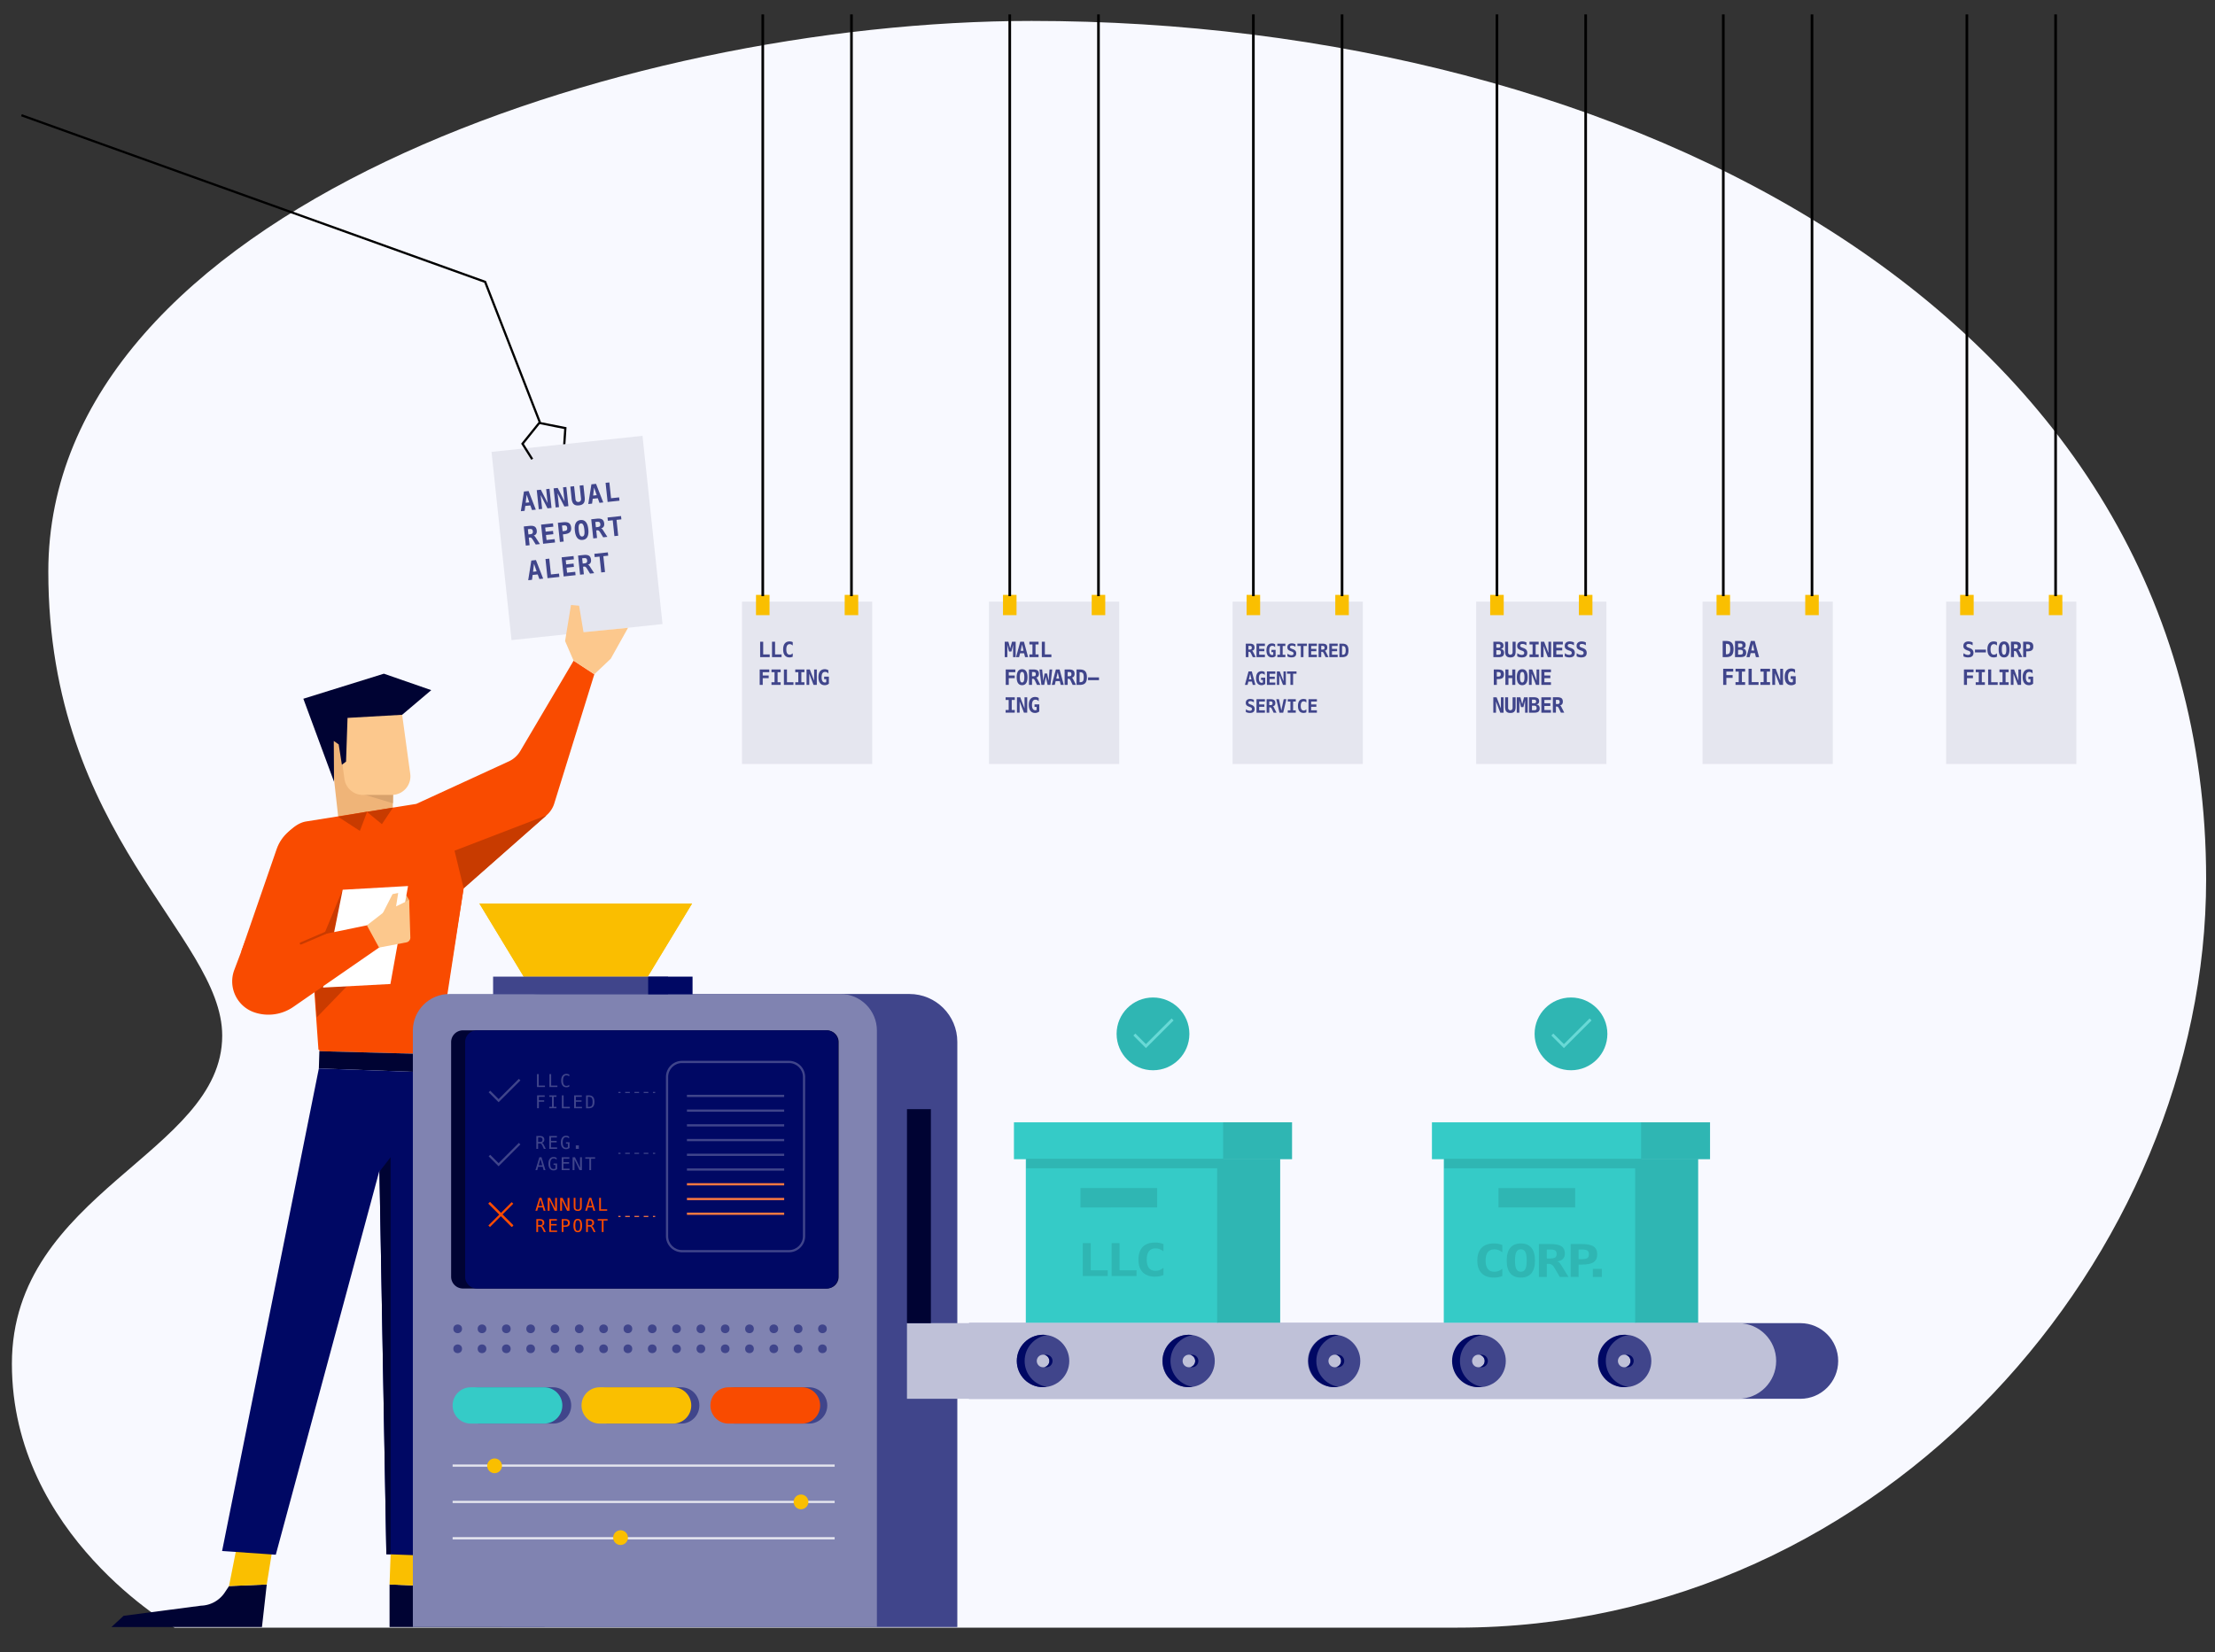 <svg version="1.1" id="Layer_1" xmlns="http://www.w3.org/2000/svg" xmlns:xlink="http://www.w3.org/1999/xlink" x="0" y="0" viewBox="0 0 1000 746" xml:space="preserve"><rect x="0" y="0" width="1000" height="746" fill="#333333" stroke="none"/><style>.st1{fill:#efb478}.st2{fill:#f94b00}.st3{fill:#c83b00}.st4{fill:#000333}.st5{fill:#fabf00}.st6{fill:#000864}.st7{fill:#ca3b00}.st9{fill:#fcc88d}.st10{fill:#40458b}.st11{fill:#e5e6ef}.st12{fill:#bfc1d8}.st15{fill:#fabe00}.st17{fill:#35cbc7}.st18{fill:#2fb6b3}.st19{fill:#fa7840}.st20{fill:#68d9d6}</style><path d="M658.03 735H78.78S5.37 693.45 5.37 615.88s94.95-94.92 94.95-148.21c0-45.11-78.51-90.32-78.51-209.53C21.81 95.81 280.14 9.45 465.75 9.45 732.94 9.45 996 140.99 996 397.03 996 566.04 851.95 735 658.03 735z" fill="#f8f9ff"/><path class="st1" d="M177.49 356.62l-.2 10.44-24.38 3.78-5.48-49.14 4.64 1.08z"/><path class="st2" d="M268.32 304.48l-18.09 58.36a11.47 11.47 0 01-3.54 5.35l-37.36 32.82-11.92 74.45-53.64-1.44-2.88-40.68-16.36-47.99c2.11-6.04 7.4-13.39 13.72-14.41l49.68-7.92 41.82-19.22c2.15-1 3.94-2.64 5.15-4.68l24.07-40.78 9.35 6.14z"/><path class="st3" d="M209.33 401.19l-4.12-17.04 41.48-15.95z"/><path class="st2" d="M209.35 400.9l-11.52 75.23-53.64-1.44-2.88-40.68-32.41-4.31 16.03-46.36c2.11-6.04 7.43-10.71 13.74-11.72l49.68-7.92 21 37.2z"/><path class="st1" d="M183.39 404.21l1.33 2.21-.55 7.98-8.2 5.88z"/><path class="st4" d="M175.87 715.51v19.2h70.12l-4.4-4.61-36.48-5.03a12.46 12.46 0 01-10.01-5.56l-2.19-3.28-17.04-.72zm-55.44 0l-2.16 19.2H50.32l5.49-5.06 34.95-4.57c4.32-.13 8.3-2.34 10.7-5.94l1.94-2.91 17.03-.72z"/><path class="st5" d="M176.35 701.83l-.48 13.68 17.04.72-1.74-18.18zm-53.52-1.2l-2.4 14.88-17.04.72 3.6-18.24z"/><path class="st4" d="M197.71 484.41l.12-8.28-53.64-1.44-.24 7.8z"/><path class="st6" d="M143.95 482.49l-43.68 217.9 24.24 1.68 46.8-173.5 3.12 173.26 19.68.72 3.6-218.14z"/><path class="st4" d="M176.35 522.57v179.26h-1.92l-3.12-172.76z"/><path class="st7" d="M141.31 434.01l13.37-32.24-1.55 24.27 17.96 4.33-28.1 29.08z"/><path class="st3" d="M165.66 366.63l6.76 5.54 4.99-7.46z"/><path class="st3" d="M165.77 366.52l-3.3 8.69-9.89-6.42z"/><path fill="#fff" d="M154.71 401.78l29.51-1.67-7.96 44.24-30.44 1.61z"/><path class="st2" d="M145.73 421.96l2.27-.47 17.65-3.63a4.68 4.68 0 013.97 1.01l1.85 1.56c2.38 2 2.2 5.7-.35 7.47l-38.7 26.79a19.747 19.747 0 01-17.48 2.5c-7.96-2.65-12.12-11.39-9.15-19.24l4.83-12.79a4.694 4.694 0 014.39-3.04l29.77-.05c.32-.02.64-.05.95-.11z"/><path class="st7" d="M135.84 426.54a.5.5 0 01-.2-.96l13.14-5.65c.25-.11.55.01.66.26.11.25-.01.55-.26.66l-13.14 5.65c-.07.03-.13.04-.2.04z"/><path class="st9" d="M165.64 417.86l7.44-5.78 11.64-5.65.54 17.15c-.07.89-.67 1.65-1.53 1.92l-12.61 2.4-5.48-10.04z"/><path d="M255.01 204.33l-1-.06.7-10.54-11.21-2.23-24.86-63.82L9.51 52.51l.34-.94 209.56 75.32 24.82 63.74 11.54 2.29z"/><path class="st10" d="M812.81 597.5H437.47v34.16H812.8c9.43 0 17.08-7.65 17.08-17.08.01-9.43-7.64-17.08-17.07-17.08zm-585 137.21H432.2V470.48c0-11.94-9.68-21.62-21.62-21.62H244.32c-11.94 0-21.62 9.68-21.62 21.62V729.6c.01 2.82 2.29 5.11 5.11 5.11z"/><path class="st11" d="M666.45 271.68h58.8V345h-58.8z"/><path transform="rotate(-6.066 260.4 242.939)" class="st11" d="M226.23 200.21h68.55v85.47h-68.55z"/><path class="st5" d="M712.82 268.63h6.11v9.16h-6.11zm3.05.58V6.51"/><path d="M715.28 6.51h1.19v262.7h-1.19z"/><path class="st5" d="M672.77 268.63h6.11v9.16h-6.11zm3.05.58V6.51"/><path d="M675.23 6.51h1.19v262.7h-1.19z"/><path class="st11" d="M556.47 271.68h58.8V345h-58.8z"/><path class="st5" d="M602.84 268.63h6.11v9.16h-6.11zm3.06.58V6.51"/><path d="M605.3 6.51h1.19v262.7h-1.19z"/><path class="st5" d="M562.8 268.63h6.11v9.16h-6.11zm3.05.58V6.51"/><path d="M565.26 6.51h1.19v262.7h-1.19z"/><path class="st11" d="M446.5 271.68h58.8V345h-58.8z"/><path class="st5" d="M492.87 268.63h6.11v9.16h-6.11zm3.06.58V6.51"/><path d="M495.33 6.51h1.19v262.7h-1.19z"/><path class="st5" d="M452.82 268.63h6.11v9.16h-6.11zm3.06.58V6.51"/><path d="M455.28 6.51h1.19v262.7h-1.19z"/><path class="st11" d="M334.98 271.68h58.8V345h-58.8z"/><path class="st5" d="M381.35 268.63h6.11v9.16h-6.11zm3.06.58V6.51"/><path d="M383.81 6.51H385v262.7h-1.19z"/><path class="st5" d="M341.31 268.63h6.11v9.16h-6.11zm3.05.58V6.51"/><path d="M343.77 6.51h1.19v262.7h-1.19z"/><path class="st12" d="M784.81 597.5H409.47v34.16H784.8c9.43 0 17.08-7.65 17.08-17.08.01-9.43-7.64-17.08-17.07-17.08z"/><circle class="st10" cx="733.69" cy="614.58" r="11.83"/><circle class="st10" cx="667.99" cy="614.58" r="11.83"/><circle class="st10" cx="602.3" cy="614.58" r="11.83"/><circle class="st10" cx="536.6" cy="614.58" r="11.83"/><circle class="st10" cx="470.91" cy="614.58" r="11.83"/><path class="st6" d="M470.87 626.41c.6 0 1.19-.06 1.77-.15-5.69-.86-10.05-5.75-10.05-11.68s4.36-10.82 10.05-11.68c-.58-.09-1.17-.15-1.77-.15-6.53 0-11.83 5.29-11.83 11.83.01 6.54 5.3 11.83 11.83 11.83z"/><path d="M186.39 734.71h209.5V465.37c0-9.12-7.39-16.51-16.51-16.51H202.9c-9.12 0-16.51 7.39-16.51 16.51v269.34z" fill="#8083b1"/><path class="st4" d="M209 581.86h164.29c2.95 0 5.33-2.39 5.33-5.33V470.61c0-2.95-2.39-5.33-5.33-5.33H209c-2.95 0-5.33 2.39-5.33 5.33v105.91a5.33 5.33 0 005.33 5.34z"/><path class="st6" d="M215.32 581.86h157.71c2.95 0 5.33-2.39 5.33-5.33V470.61c0-2.95-2.39-5.33-5.33-5.33H215.32c-2.95 0-5.33 2.39-5.33 5.33v105.91a5.324 5.324 0 005.33 5.34z"/><defs><path id="SVGID_1_" d="M236.44 441.01h56l20-33h-96z"/></defs><clipPath id="SVGID_2_"><use xlink:href="#SVGID_1_" overflow="visible"/></clipPath><g clip-path="url(#SVGID_2_)"><path class="st15" d="M216.44 408.01h96v33h-96z"/></g><defs><path id="SVGID_3_" d="M236.44 441.01h56l20-33h-96z"/></defs><clipPath id="SVGID_4_"><use xlink:href="#SVGID_3_" overflow="visible"/></clipPath><g clip-path="url(#SVGID_4_)"><path class="st15" d="M216.44 408.01h96v33h-96z"/></g><path class="st17" d="M463.12 523.26h86.69v74.05h-86.69z"/><path class="st18" d="M549.5 523.26h28.46v74.05H549.5z"/><path class="st17" d="M457.76 506.81h94.77v16.66h-94.77z"/><path class="st18" d="M552.2 506.81h31.12v16.66H552.2z"/><path class="st18" d="M463.32 523.26h89.1v4.31h-89.1zm24.48 13.25h34.62v8.73H487.8z"/><path class="st17" d="M651.82 523.26h86.69v74.05h-86.69z"/><path class="st18" d="M738.21 523.26h28.46v74.05h-28.46z"/><path class="st17" d="M646.47 506.81h94.77v16.66h-94.77z"/><path class="st18" d="M740.91 506.81h31.12v16.66h-31.12z"/><path class="st18" d="M652.02 523.26h89.1v4.31h-89.1zm24.49 13.25h34.62v8.73h-34.62z"/><path d="M239.86 207.63l-4.58-7.27 7.87-9.79.78.62-7.42 9.24 4.19 6.67z"/><path class="st4" d="M409.47 500.86h10.79v96.65h-10.79z"/><path class="st10" d="M222.62 441.02h79v8h-79z"/><path class="st6" d="M292.62 441.02h20.04v8h-20.04z"/><path class="st11" d="M376.82 661.83H204.34m0-.5h172.48v1H204.34zm172.48 16.9H204.34m0-.5h172.48v1H204.34zm172.48 16.91H204.34m0-.5h172.48v1H204.34z"/><circle class="st5" cx="223.29" cy="661.93" r="3.33"/><circle class="st5" cx="361.63" cy="678.22" r="3.33"/><circle class="st5" cx="280.16" cy="694.35" r="3.33"/><path class="st10" d="M216.54 642.86h33.14c4.53 0 8.2-3.67 8.2-8.2 0-4.53-3.67-8.2-8.2-8.2h-33.14c-4.53 0-8.2 3.67-8.2 8.2 0 4.53 3.67 8.2 8.2 8.2zm57.86 0h33.14c4.53 0 8.2-3.67 8.2-8.2 0-4.53-3.67-8.2-8.2-8.2H274.4c-4.53 0-8.2 3.67-8.2 8.2 0 4.53 3.67 8.2 8.2 8.2zm57.75 0h33.14c4.53 0 8.2-3.67 8.2-8.2 0-4.53-3.67-8.2-8.2-8.2h-33.14c-4.53 0-8.2 3.67-8.2 8.2 0 4.53 3.67 8.2 8.2 8.2z"/><path class="st17" d="M212.54 642.86h33.14c4.53 0 8.2-3.67 8.2-8.2 0-4.53-3.67-8.2-8.2-8.2h-33.14c-4.53 0-8.2 3.67-8.2 8.2 0 4.53 3.67 8.2 8.2 8.2z"/><path class="st5" d="M270.74 642.86h33.14c4.53 0 8.2-3.67 8.2-8.2 0-4.53-3.67-8.2-8.2-8.2h-33.14c-4.53 0-8.2 3.67-8.2 8.2 0 4.53 3.67 8.2 8.2 8.2z"/><path class="st2" d="M328.93 642.86h33.14c4.53 0 8.2-3.67 8.2-8.2 0-4.53-3.67-8.2-8.2-8.2h-33.14c-4.53 0-8.2 3.67-8.2 8.2 0 4.53 3.67 8.2 8.2 8.2z"/><circle class="st12" cx="470.91" cy="614.58" r="2.84"/><path class="st6" d="M472.35 611.74c-.25 0-.49.04-.72.1 1.22.32 2.12 1.42 2.12 2.74s-.9 2.42-2.12 2.74c.23.06.47.1.72.1 1.57 0 2.84-1.27 2.84-2.84s-1.27-2.84-2.84-2.84zm64.37 14.67c.6 0 1.19-.06 1.77-.15-5.69-.86-10.05-5.75-10.05-11.68s4.36-10.82 10.05-11.68c-.58-.09-1.17-.15-1.77-.15-6.53 0-11.83 5.29-11.83 11.83s5.3 11.83 11.83 11.83z"/><circle class="st12" cx="536.75" cy="614.58" r="2.84"/><path class="st6" d="M538.19 611.74c-.25 0-.49.04-.72.1 1.22.32 2.12 1.42 2.12 2.74s-.9 2.42-2.12 2.74c.23.06.47.1.72.1 1.57 0 2.84-1.27 2.84-2.84s-1.27-2.84-2.84-2.84zm64.37 14.67c.6 0 1.19-.06 1.77-.15-5.69-.86-10.05-5.75-10.05-11.68s4.36-10.82 10.05-11.68c-.58-.09-1.17-.15-1.77-.15-6.53 0-11.83 5.29-11.83 11.83.01 6.54 5.3 11.83 11.83 11.83z"/><circle class="st12" cx="602.6" cy="614.58" r="2.84"/><path class="st6" d="M604.04 611.74c-.25 0-.49.04-.72.1 1.22.32 2.12 1.42 2.12 2.74s-.9 2.42-2.12 2.74c.23.06.47.1.72.1 1.57 0 2.84-1.27 2.84-2.84s-1.27-2.84-2.84-2.84zm63.36 14.67c.6 0 1.19-.06 1.77-.15-5.69-.86-10.05-5.75-10.05-11.68s4.36-10.82 10.05-11.68c-.58-.09-1.17-.15-1.77-.15-6.53 0-11.83 5.29-11.83 11.83.01 6.54 5.3 11.83 11.83 11.83z"/><circle class="st12" cx="667.44" cy="614.58" r="2.84"/><path class="st6" d="M668.88 611.74c-.25 0-.49.04-.72.1 1.22.32 2.12 1.42 2.12 2.74s-.9 2.42-2.12 2.74c.23.06.47.1.72.1 1.57 0 2.84-1.27 2.84-2.84s-1.27-2.84-2.84-2.84zm64.37 14.67c.6 0 1.19-.06 1.77-.15-5.69-.86-10.05-5.75-10.05-11.68s4.36-10.82 10.05-11.68c-.58-.09-1.17-.15-1.77-.15-6.53 0-11.83 5.29-11.83 11.83s5.3 11.83 11.83 11.83z"/><circle class="st12" cx="733.28" cy="614.58" r="2.84"/><path class="st6" d="M734.72 611.74c-.25 0-.49.04-.72.1 1.22.32 2.12 1.42 2.12 2.74s-.9 2.42-2.12 2.74c.23.06.47.1.72.1 1.57 0 2.84-1.27 2.84-2.84s-1.27-2.84-2.84-2.84z"/><circle class="st10" cx="206.63" cy="600.06" r="1.96"/><circle class="st10" cx="217.61" cy="600.06" r="1.96"/><circle class="st10" cx="228.59" cy="600.06" r="1.96"/><circle class="st10" cx="239.57" cy="600.06" r="1.96"/><circle class="st10" cx="250.55" cy="600.06" r="1.96"/><circle class="st10" cx="261.52" cy="600.06" r="1.96"/><circle class="st10" cx="272.5" cy="600.06" r="1.96"/><circle class="st10" cx="283.48" cy="600.06" r="1.96"/><circle class="st10" cx="294.46" cy="600.06" r="1.96"/><circle class="st10" cx="305.44" cy="600.06" r="1.96"/><circle class="st10" cx="316.42" cy="600.06" r="1.96"/><circle class="st10" cx="327.4" cy="600.06" r="1.96"/><circle class="st10" cx="338.37" cy="600.06" r="1.96"/><circle class="st10" cx="349.35" cy="600.06" r="1.96"/><circle class="st10" cx="360.33" cy="600.06" r="1.96"/><circle class="st10" cx="371.31" cy="600.06" r="1.96"/><circle class="st10" cx="206.63" cy="609.08" r="1.96"/><circle class="st10" cx="217.61" cy="609.08" r="1.96"/><circle class="st10" cx="228.59" cy="609.08" r="1.96"/><circle class="st10" cx="239.57" cy="609.08" r="1.96"/><circle class="st10" cx="250.55" cy="609.08" r="1.96"/><circle class="st10" cx="261.52" cy="609.08" r="1.96"/><circle class="st10" cx="272.5" cy="609.08" r="1.96"/><circle class="st10" cx="283.48" cy="609.08" r="1.96"/><circle class="st10" cx="294.46" cy="609.08" r="1.96"/><circle class="st10" cx="305.44" cy="609.08" r="1.96"/><circle class="st10" cx="316.42" cy="609.08" r="1.96"/><circle class="st10" cx="327.4" cy="609.08" r="1.96"/><circle class="st10" cx="338.37" cy="609.08" r="1.96"/><circle class="st10" cx="349.35" cy="609.08" r="1.96"/><circle class="st10" cx="360.33" cy="609.08" r="1.96"/><circle class="st10" cx="371.31" cy="609.08" r="1.96"/><path class="st10" d="M356.21 565.5h-48.27c-4.02 0-7.29-3.27-7.29-7.29v-71.88c0-4.02 3.27-7.29 7.29-7.29h48.27c4.02 0 7.29 3.27 7.29 7.29v71.88c0 4.02-3.27 7.29-7.29 7.29zm-48.27-85.46c-3.47 0-6.29 2.82-6.29 6.29v71.88c0 3.47 2.82 6.29 6.29 6.29h48.27c3.47 0 6.29-2.82 6.29-6.29v-71.88c0-3.47-2.82-6.29-6.29-6.29h-48.27z"/><path class="st10" d="M310.13 494.38h43.9v1h-43.9zm0 6.65h43.9v1h-43.9zm0 6.65h43.9v1h-43.9zm0 6.65h43.9v1h-43.9zm0 6.65h43.9v1h-43.9zm0 6.65h43.9v1h-43.9z"/><path class="st19" d="M310.13 534.29h43.9v1h-43.9zm0 6.65h43.9v1h-43.9zm0 6.65h43.9v1h-43.9z"/><path class="st10" d="M242.42 485.04h.79v5.17h2.82v.66h-3.61v-5.83zm5.62 0h.79v5.17h2.82v.66h-3.61v-5.83zm8.97 5.63c-.2.11-.41.19-.62.24s-.43.08-.67.08c-.75 0-1.33-.26-1.74-.79-.41-.53-.62-1.27-.62-2.23 0-.95.21-1.7.62-2.23.42-.53.99-.8 1.74-.8.24 0 .46.03.67.08s.42.13.62.24v.81c-.19-.16-.4-.28-.62-.36-.22-.08-.44-.12-.67-.12-.51 0-.9.2-1.15.59-.25.4-.38.99-.38 1.79s.13 1.39.38 1.79c.26.4.64.59 1.15.59.23 0 .45-.04.67-.12.22-.08.43-.2.62-.36v.8zm-14.52 3.97h3.43v.66h-2.64v1.56h2.39v.66h-2.39v2.94h-.79v-5.82zm5.5 0h3.24v.66H250v4.5h1.22v.66h-3.24v-.66h1.22v-4.5h-1.22v-.66zm5.67 0h.79v5.17h2.82v.66h-3.61v-5.83zm5.54 0h3.46v.66h-2.67v1.57h2.55v.66h-2.55v2.27h2.75v.66h-3.54v-5.82zm6.57 0c.89 0 1.55.24 1.97.71s.63 1.21.63 2.21-.21 1.73-.63 2.2-1.08.71-1.97.71h-1.18v-5.83h1.18zm-.02 5.19c.66 0 1.13-.16 1.39-.49.26-.33.39-.92.39-1.77 0-.86-.13-1.46-.39-1.78s-.73-.49-1.39-.49h-.38v4.54h.38zm-21.2 16.22c.2.05.38.15.52.29.14.14.32.43.54.87l.79 1.59h-.85l-.7-1.47c-.2-.42-.38-.69-.54-.81s-.37-.18-.63-.18h-.75v2.46h-.79v-5.83h1.62c.64 0 1.13.14 1.47.43.34.29.51.71.51 1.25 0 .39-.11.7-.31.94-.2.26-.5.41-.88.46zm-1.61-2.43v2.07h.86c.38 0 .66-.08.84-.25.18-.17.28-.43.28-.78 0-.34-.1-.59-.29-.77-.2-.18-.48-.27-.86-.27h-.83zm5.03-.64h3.46v.66h-2.67v1.57h2.55v.66h-2.55v2.27h2.75v.66h-3.54v-5.82zm9.16 5.35c-.21.2-.45.34-.71.44-.26.1-.55.15-.86.15-.74 0-1.31-.26-1.73-.79-.41-.53-.62-1.27-.62-2.23 0-.95.21-1.7.62-2.23.42-.53 1-.8 1.74-.8.25 0 .48.03.7.1.22.07.44.17.65.31v.81c-.21-.2-.43-.35-.65-.44a1.86 1.86 0 00-.7-.14c-.51 0-.9.2-1.15.6-.26.4-.38.99-.38 1.79 0 .81.12 1.41.37 1.8.25.39.63.58 1.15.58.17 0 .33-.02.46-.06.13-.04.25-.1.36-.19v-1.57h-.85v-.65h1.6v2.52zm2.82-1.1h1.38v1.58h-1.38v-1.58zm-16.44 5.35h.96l1.79 5.83h-.82l-.43-1.52h-2.04l-.42 1.52h-.82l1.78-5.83zm.48.69l-.83 2.98h1.66l-.83-2.98zm7.52 4.66c-.21.2-.45.34-.71.44-.26.1-.55.15-.86.15-.74 0-1.32-.26-1.73-.79-.41-.53-.62-1.27-.62-2.23 0-.95.21-1.7.62-2.23.42-.53 1-.8 1.74-.8.24 0 .48.03.7.1.22.07.44.17.65.31v.81c-.21-.2-.43-.35-.65-.44a1.86 1.86 0 00-.7-.14c-.51 0-.9.2-1.15.6-.26.4-.38.99-.38 1.79 0 .81.12 1.41.37 1.8.25.39.63.58 1.15.58.17 0 .33-.02.46-.06.13-.04.25-.1.36-.19v-1.57h-.85v-.65h1.6v2.52zm2.08-5.35h3.46v.66h-2.67v1.57h2.55v.66h-2.55v2.27h2.75v.66h-3.54v-5.82zm4.92.01h1.08l2.28 4.79v-4.79h.84v5.81h-1.08l-2.28-4.79v4.79h-.84v-5.81zm5.72-.01h4.45v.66h-1.82v5.17h-.79v-5.17h-1.83v-.66z"/><path class="st2" d="M243.51 540.91h.96l1.79 5.83h-.82l-.43-1.52h-2.04l-.42 1.52h-.82l1.78-5.83zm.48.69l-.83 2.98h1.66l-.83-2.98zm3.28-.67h1.08l2.28 4.79v-4.79h.84v5.81h-1.08l-2.28-4.79v4.79h-.84v-5.81zm5.62 0h1.08l2.28 4.79v-4.79h.84v5.81h-1.08l-2.28-4.79v4.79h-.84v-5.81zm6.12 3.57v-3.59h.79v3.95c0 .28.01.49.02.61s.04.21.08.28c.08.15.2.27.36.35.16.08.35.12.57.12.23 0 .42-.04.57-.12s.28-.19.36-.35c.04-.07.07-.16.08-.28s.02-.32.02-.6v-3.96h.79v3.59c0 .6-.04 1.02-.11 1.27s-.2.46-.38.62c-.17.15-.37.27-.59.34-.22.08-.47.11-.75.11-.27 0-.52-.04-.74-.11-.22-.08-.42-.19-.59-.34-.18-.16-.31-.37-.38-.63-.07-.25-.1-.67-.1-1.26zm6.97-3.59h.96l1.79 5.83h-.82l-.43-1.52h-2.04l-.42 1.52h-.82l1.78-5.83zm.48.69l-.83 2.98h1.66l-.83-2.98zm4.05-.69h.79v5.17h2.82v.66h-3.61v-5.83zm-25.96 12.68c.2.05.38.15.52.29.14.14.32.43.54.87l.79 1.59h-.85l-.7-1.47c-.2-.42-.38-.69-.54-.81s-.37-.18-.63-.18h-.75v2.46h-.79v-5.83h1.62c.64 0 1.13.14 1.47.43.34.29.51.71.51 1.25 0 .39-.11.7-.31.94-.2.25-.5.4-.88.46zm-1.61-2.43v2.07h.86c.38 0 .66-.08.84-.25.18-.17.28-.43.28-.78 0-.34-.1-.59-.29-.77-.2-.18-.48-.27-.86-.27h-.83zm5.03-.65h3.46v.66h-2.67v1.57h2.55v.66h-2.55v2.27h2.75v.66h-3.54v-5.82zm5.62 0h1.7c.65 0 1.14.15 1.48.44s.5.73.5 1.3c0 .58-.17 1.01-.5 1.3-.33.29-.83.44-1.48.44h-.91v2.34h-.79v-5.82zm.78.65v2.19h.91c.37 0 .65-.1.85-.29.21-.19.31-.46.31-.81s-.1-.62-.3-.81-.49-.29-.86-.29h-.91zm8.42 2.27c0 1.02-.16 1.77-.48 2.27-.32.5-.81.75-1.47.75-.66 0-1.15-.25-1.47-.75s-.48-1.26-.48-2.28c0-1.02.16-1.78.48-2.28.32-.5.81-.75 1.47-.75.66 0 1.15.25 1.47.75.32.51.48 1.27.48 2.29zm-.82 0c0-.86-.09-1.47-.26-1.84s-.46-.55-.87-.55c-.4 0-.69.18-.86.55s-.26.98-.26 1.84c0 .85.09 1.46.26 1.83s.46.55.86.55c.4 0 .69-.18.87-.55s.26-.97.26-1.83zm5.05.16c.2.05.38.15.52.29.14.14.32.43.54.87l.79 1.59h-.85l-.7-1.47c-.2-.42-.38-.69-.54-.81s-.37-.18-.63-.18h-.75v2.46h-.79v-5.83h1.62c.64 0 1.13.14 1.47.43.34.29.51.71.51 1.25 0 .39-.11.7-.31.94-.21.25-.5.4-.88.46zm-1.62-2.43v2.07h.86c.38 0 .66-.08.84-.25.18-.17.28-.43.28-.78 0-.34-.1-.59-.29-.77-.2-.18-.48-.27-.86-.27h-.83zm4.45-.65h4.45v.66h-1.82v5.17h-.79v-5.17h-1.83v-.66z"/><path class="st10" d="M279.16 493.08h1v.5h-1zm13.54.5h-2.09v-.5h2.09v.5zm-4.18 0h-2.09v-.5h2.09v.5zm-4.18 0h-2.09v-.5h2.09v.5zm10.45-.5h1v.5h-1zm-15.63 27.49h1v.5h-1zm13.54.5h-2.09v-.5h2.09v.5zm-4.18 0h-2.09v-.5h2.09v.5zm-4.18 0h-2.09v-.5h2.09v.5zm10.45-.5h1v.5h-1z"/><path class="st19" d="M279.16 549.06h1v.5h-1zm13.54.5h-2.09v-.5h2.09v.5zm-4.18 0h-2.09v-.5h2.09v.5zm-4.18 0h-2.09v-.5h2.09v.5zm10.45-.5h1v.5h-1z"/><path class="st10" d="M225.1 497.73l-4.49-4.48.71-.71 3.78 3.78 9.15-9.15.7.71zm0 28.93l-4.49-4.48.71-.71 3.78 3.78 9.15-9.15.7.71z"/><path transform="rotate(-45.001 226.09 548.454)" class="st2" d="M225.62 541.03h1v14.89h-1z"/><path transform="rotate(-45.001 226.09 548.454)" class="st2" d="M225.62 541.03h1v14.89h-1z"/><path transform="rotate(-45.001 226.115 548.48)" class="st2" d="M218.67 547.97h14.89v1h-14.89z"/><circle class="st18" cx="520.54" cy="466.87" r="16.43"/><path class="st20" d="M517.35 473.29l-5.68-5.68.9-.89 4.78 4.78 11.59-11.59.9.9z"/><circle class="st18" cx="709.25" cy="466.87" r="16.43"/><path class="st20" d="M706.06 473.29l-5.68-5.68.89-.89 4.79 4.78 11.59-11.59.89.9z"/><path class="st9" d="M172.67 412.66l4.55-8.9 2.55-.52-.99 6.28zm86.29-114.3l-3.84-8.88 2.66-16.29 3.66.33 2 11.97 20.11-2-7.81 13.97-7.42 7.02z"/><path fill="#d8a26c" d="M154.35 345.35l23.14 11.27-.1 6.13-16.84-5.1z"/><path class="st9" d="M163.8 358.96h13.11c5.08 0 8.99-4.48 8.3-9.51l-3.65-26.67h-30.02l3.96 28.94a8.375 8.375 0 008.3 7.24z"/><path class="st4" d="M181.56 322.78l13.14-11.13-21.39-7.43-36.36 11.31L150.8 353l-.11-18.41 2.22 1.56 1.44 9.2 1.88-1.44.67-19.73z"/><path class="st10" d="M343.18 296.74v-6.96h1.38v5.75h2.94v1.21h-4.32zm5.36 0v-6.96h1.38v5.75h2.94v1.21h-4.32zm9.36-.2a3.08 3.08 0 01-1.44.33c-.94 0-1.65-.31-2.15-.93s-.74-1.51-.74-2.68c0-1.17.25-2.07.74-2.68s1.21-.93 2.15-.93c.26 0 .52.03.76.08s.47.14.68.25v1.53c-.24-.22-.47-.38-.69-.48-.22-.1-.45-.15-.69-.15-.5 0-.88.2-1.14.6-.26.4-.38.99-.38 1.78 0 .78.13 1.37.38 1.77s.64.6 1.14.6c.24 0 .47-.05.69-.15.22-.1.45-.26.69-.48v1.54zm-10.59 7h-2.96v1.5h2.69v1.21h-2.69v3.03h-1.37v-6.96h4.33v1.22zm.99 0v-1.21h4.14v1.21h-1.38v4.53h1.38v1.21h-4.14v-1.21h1.38v-4.53h-1.38zm5.61 5.75v-6.96h1.38v5.75h2.94v1.21h-4.32zm5.12-5.75v-1.21h4.14v1.21h-1.38v4.53h1.38v1.21h-4.14v-1.21h1.38v-4.53h-1.38zm5.11-1.21h1.48l1.94 5.06v-5.06h1.21v6.96h-1.47l-1.95-5.06v5.06h-1.21v-6.96zm8.88 5.7v-1.33h-.94v-1.16h2.14v3.19c-.26.23-.56.4-.87.51-.32.12-.66.17-1.02.17-.9 0-1.6-.31-2.09-.94-.49-.63-.74-1.52-.74-2.67 0-1.17.25-2.07.74-2.68s1.21-.93 2.15-.93a3.049 3.049 0 011.58.46v1.52c-.19-.25-.41-.44-.66-.56s-.52-.19-.82-.19c-.52 0-.91.2-1.17.59-.26.39-.39.99-.39 1.79 0 .77.12 1.36.37 1.77.25.4.61.61 1.09.61.14 0 .27-.01.37-.04s.19-.06.26-.11z"/><path class="st18" d="M488.84 576.21v-14.86h3.59v12.27h7.68v2.59h-11.27zm13.01 0v-14.86h3.59v12.27h7.68v2.59h-11.27zm23.42-.43c-.57.24-1.16.42-1.79.54s-1.28.18-1.97.18c-2.45 0-4.32-.66-5.61-1.98-1.29-1.32-1.93-3.23-1.93-5.72 0-2.5.65-4.41 1.93-5.73 1.29-1.32 3.16-1.98 5.61-1.98.69 0 1.35.06 1.98.18.63.12 1.22.3 1.78.54v3.26c-.62-.46-1.21-.8-1.79-1.02-.58-.21-1.18-.32-1.79-.32-1.31 0-2.31.43-2.98 1.28s-1 2.12-1 3.8c0 1.67.33 2.93 1 3.79s1.66 1.28 2.98 1.28c.62 0 1.21-.11 1.79-.32.58-.21 1.18-.56 1.79-1.02v3.24zm152.99.42c-.57.24-1.16.42-1.79.54s-1.28.18-1.97.18c-2.45 0-4.32-.66-5.61-1.98-1.29-1.32-1.93-3.23-1.93-5.72 0-2.5.65-4.41 1.93-5.73 1.29-1.32 3.16-1.98 5.61-1.98.69 0 1.35.06 1.98.18.63.12 1.22.3 1.78.54v3.26c-.62-.46-1.21-.8-1.79-1.02-.58-.21-1.18-.32-1.79-.32-1.31 0-2.31.43-2.98 1.28s-1 2.12-1 3.8c0 1.67.33 2.93 1 3.79s1.66 1.28 2.98 1.28c.62 0 1.21-.11 1.79-.32.58-.21 1.18-.56 1.79-1.02v3.24zm1.97-6.98c0-2.54.54-4.46 1.61-5.76 1.08-1.3 2.66-1.95 4.76-1.95 2.11 0 3.7.65 4.78 1.95 1.07 1.3 1.61 3.22 1.61 5.76 0 2.54-.54 4.45-1.61 5.75-1.08 1.3-2.67 1.95-4.78 1.95-2.1 0-3.69-.65-4.76-1.95-1.07-1.3-1.61-3.22-1.61-5.75zm6.38-5.08c-.92 0-1.59.4-2.01 1.2-.42.8-.63 2.09-.63 3.88 0 1.78.21 3.07.63 3.87.42.8 1.09 1.2 2.01 1.2.92 0 1.6-.4 2.02-1.2.42-.8.63-2.09.63-3.87 0-1.79-.21-3.08-.63-3.88-.42-.8-1.09-1.2-2.02-1.2zm16.33 5.48c.36.06.67.2.93.41.26.22.59.63.97 1.26l3.29 5.34h-3.94l-2.19-3.75c-.07-.11-.15-.25-.26-.44-.64-1.12-1.4-1.68-2.26-1.68h-1.14v5.87h-3.59v-14.86h5.18c2.34 0 4.01.34 5.03 1.02s1.53 1.78 1.53 3.3c0 1.02-.3 1.83-.91 2.44s-1.5.96-2.64 1.09zm-4.61-5.38v4.05h1.69c.98 0 1.69-.16 2.11-.47s.64-.83.64-1.56c0-.72-.21-1.24-.63-1.55-.42-.31-1.13-.47-2.12-.47h-1.69zm10.77-2.47h4.93c2.51 0 4.31.37 5.41 1.1 1.1.73 1.65 1.91 1.65 3.55s-.55 2.82-1.65 3.55c-1.1.73-2.9 1.09-5.41 1.09h-1.34v5.56h-3.59v-14.85zm3.59 2.47v4.36h1.47c1.18 0 2-.16 2.48-.49s.71-.89.71-1.69-.24-1.37-.71-1.69c-.47-.32-1.3-.49-2.48-.49h-1.47zm6.43 8.74h4.06v3.65h-4.06v-3.65z"/><path class="st10" d="M236.55 221.96l2.09-.22 3.26 8.4-1.71.18-.76-2.08-2.29.24-.29 2.19-1.71.18 1.41-8.89zm1.21 1.45l-.43 3.62 1.62-.17-1.19-3.45zm4.57-2.07l1.84-.2 3.08 6.02-.67-6.28 1.5-.16.92 8.64-1.82.19-3.09-6.02.67 6.28-1.51.16-.92-8.63zm7.61-.81l1.84-.2 3.08 6.02-.67-6.28 1.51-.16.92 8.64-1.82.19-3.09-6.02.67 6.28-1.51.16-.93-8.63zm8.12 4.65l-.58-5.45 1.71-.18.63 5.88c.05.43.19.76.44.98.25.22.56.31.95.27.39-.04.68-.2.88-.47.19-.27.27-.62.22-1.05l-.63-5.88 1.71-.18.58 5.45c.13 1.17-.02 2.05-.43 2.63-.41.58-1.13.93-2.17 1.04-1.03.11-1.81-.08-2.33-.56-.53-.48-.85-1.31-.98-2.48zm8.94-6.47l2.09-.22 3.26 8.4-1.71.18-.76-2.08-2.29.24-.29 2.19-1.71.18 1.41-8.89zm1.21 1.45l-.43 3.62 1.62-.17-1.19-3.45zm6.11 6.51l-.92-8.64 1.71-.18.76 7.14 3.65-.39.16 1.5-5.36.57zm-33.47 15.21c.17.02.33.08.47.19.14.11.32.34.54.68l1.9 2.94-1.88.2-1.28-2.07a6.21 6.21 0 01-.15-.24c-.37-.62-.77-.91-1.18-.86l-.54.06.37 3.42-1.71.18-.92-8.64 2.47-.26c1.11-.12 1.93-.01 2.46.33s.84.96.93 1.84c.06.59-.03 1.08-.28 1.46-.27.38-.66.64-1.2.77zm-2.53-2.9l.25 2.36.81-.09c.47-.05.79-.18.98-.38.18-.21.25-.52.21-.94-.04-.42-.18-.71-.4-.87-.22-.16-.57-.21-1.04-.17l-.81.09zm12.26 5.99l-5.38.58-.92-8.64 5.38-.58.16 1.51-3.68.39.2 1.86 3.33-.36.16 1.5-3.33.36.24 2.26 3.68-.39.16 1.51zm1.28-8.88l2.34-.25c1.19-.13 2.07-.01 2.64.36.57.37.9 1.03 1.01 1.98.1.95-.09 1.67-.56 2.15-.48.48-1.31.78-2.51.91l-.64.07.35 3.24-1.71.18-.92-8.64zm1.86 1.25l.27 2.54.7-.08c.56-.06.94-.2 1.15-.41.21-.21.28-.55.23-1.02-.05-.47-.2-.78-.44-.95-.25-.17-.65-.22-1.21-.16l-.7.08zm5.81 2.31c-.16-1.48-.02-2.62.41-3.43s1.15-1.27 2.15-1.38c1-.11 1.8.19 2.39.89.59.7.97 1.79 1.12 3.27.16 1.47.02 2.62-.41 3.43s-1.15 1.27-2.15 1.38c-1 .11-1.8-.19-2.39-.89-.59-.71-.97-1.8-1.12-3.27zm2.71-3.28c-.44.05-.73.31-.88.8-.15.49-.17 1.25-.06 2.29.11 1.03.29 1.77.54 2.22.25.44.59.64 1.03.6.44-.05.74-.31.89-.8.15-.49.17-1.25.06-2.28-.11-1.04-.29-1.78-.54-2.22-.25-.46-.6-.66-1.04-.61zm9.06 2.26c.17.02.33.08.47.19.14.11.32.34.54.68l1.9 2.94-1.88.2-1.27-2.07a6.21 6.21 0 01-.15-.24c-.37-.62-.77-.91-1.18-.86l-.54.06.36 3.42-1.71.18-.92-8.64 2.47-.26c1.11-.12 1.93-.01 2.46.33s.84.96.93 1.84c.06.59-.03 1.08-.28 1.46-.27.38-.66.64-1.2.77zm-2.52-2.9l.25 2.36.81-.09c.47-.05.79-.18.98-.38s.25-.52.21-.94c-.04-.42-.18-.71-.4-.87s-.57-.21-1.04-.16l-.81.08zm10.32 6.19l-1.71.18-.76-7.15-2.19.23-.16-1.49 6.1-.65.16 1.49-2.19.23.75 7.16zm-39.22 11.21l2.09-.22 3.26 8.39-1.71.18-.76-2.08-2.29.24-.29 2.19-1.71.18 1.41-8.88zm1.21 1.45l-.43 3.62 1.62-.17-1.19-3.45zm6.1 6.51l-.92-8.64 1.71-.18.76 7.14 3.65-.39.16 1.5-5.36.57zm12.67-1.35l-5.38.58-.92-8.64 5.38-.58.16 1.5-3.68.39.2 1.86 3.33-.36.16 1.5-3.33.36.24 2.26 3.68-.39.16 1.52zm5.49-4.72c.17.02.33.08.47.19.14.11.32.34.54.68l1.9 2.94-1.88.2-1.27-2.07a6.21 6.21 0 01-.15-.24c-.37-.62-.77-.91-1.18-.86l-.54.06.36 3.42-1.71.18-.92-8.64 2.47-.26c1.11-.12 1.93-.01 2.46.33s.84.96.93 1.84c.06.6-.03 1.08-.28 1.46-.26.39-.66.64-1.2.77zm-2.52-2.89l.25 2.36.81-.09c.47-.05.79-.18.98-.38.18-.21.25-.52.21-.94-.04-.42-.18-.71-.4-.87-.22-.16-.57-.22-1.04-.17l-.81.09zm10.32 6.19l-1.71.18-.76-7.15-2.19.23-.16-1.49 6.1-.65.16 1.49-2.19.23.75 7.16zm180.46 31.47h1.64l.83 3.05.82-3.05h1.65v6.96h-1.18v-5.57l-.74 3.04h-1.09l-.75-3.04v5.57h-1.18v-6.96zm6.99 0h1.68l1.88 6.96h-1.37l-.43-1.72h-1.84l-.42 1.72h-1.37l1.87-6.96zm.84 1.26l-.65 2.85h1.3l-.65-2.85zm3.3-.05v-1.21h4.14V291h-1.38v4.53h1.38v1.21h-4.14v-1.21h1.38V291h-1.38zm5.61 5.74v-6.96h1.38v5.75h2.94v1.21h-4.32zm-11.96 6.8h-2.96v1.5h2.69v1.21h-2.69v3.03h-1.37v-6.96h4.33v1.22zm.61 2.27c0-1.19.21-2.09.62-2.7.41-.61 1.02-.91 1.82-.91.81 0 1.42.3 1.83.91.41.61.62 1.51.62 2.7 0 1.19-.21 2.08-.62 2.69-.41.61-1.02.91-1.83.91-.8 0-1.41-.3-1.82-.91-.41-.6-.62-1.5-.62-2.69zm2.44-2.37c-.35 0-.61.19-.77.56-.16.38-.24.98-.24 1.82 0 .83.08 1.44.24 1.81s.42.56.77.56c.35 0 .61-.19.77-.56s.24-.98.24-1.81c0-.84-.08-1.44-.24-1.82-.16-.37-.41-.56-.77-.56zm6.26 2.56a.7.7 0 01.36.19c.1.1.22.3.37.59l1.26 2.5h-1.51l-.84-1.76c-.02-.05-.06-.12-.1-.21-.25-.52-.53-.79-.87-.79h-.44v2.75h-1.38v-6.96h1.99c.89 0 1.54.16 1.93.47.39.32.58.83.58 1.55 0 .48-.12.86-.35 1.14-.23.31-.56.48-1 .53zm-1.77-2.52v1.9h.65c.38 0 .65-.07.81-.22s.24-.39.24-.73-.08-.58-.24-.73c-.16-.15-.43-.22-.81-.22h-.65zm3.37-1.15h1.2l.5 5.11.6-3.3h1.14l.7 3.3.39-5.11h1.21l-.8 6.96h-1.28l-.79-3.65-.74 3.65h-1.27l-.86-6.96zm7.4 0h1.68l1.88 6.96h-1.37l-.43-1.72h-1.84l-.42 1.72h-1.37l1.87-6.96zm.83 1.26l-.65 2.85h1.3l-.65-2.85zm6.26 2.41a.7.7 0 01.36.19c.1.1.22.3.37.59l1.26 2.5h-1.51l-.84-1.76c-.02-.05-.06-.12-.1-.21-.25-.52-.53-.79-.87-.79h-.44v2.75h-1.38v-6.96h1.99c.89 0 1.54.16 1.93.47.39.32.58.83.58 1.55 0 .48-.12.86-.35 1.14-.23.31-.56.48-1 .53zm-1.77-2.52v1.9h.65c.38 0 .65-.07.81-.22s.24-.39.24-.73-.08-.58-.24-.73c-.16-.15-.43-.22-.81-.22h-.65zm4.01-1.15h1.47c1.14 0 1.96.27 2.46.81s.75 1.43.75 2.66c0 1.23-.25 2.12-.75 2.67-.5.54-1.32.82-2.46.82h-1.47v-6.96zm1.38 1.24v4.48h.37c.54 0 .93-.17 1.16-.51.23-.34.34-.92.34-1.74 0-.81-.11-1.39-.34-1.72s-.62-.51-1.16-.51h-.37zm3.82 2.34h4.94v1.25h-4.94v-1.25zm-37.22 10.17v-1.21h4.14v1.21h-1.38v4.53h1.38v1.21h-4.14v-1.21h1.38v-4.53h-1.38zm5.12-1.21h1.48l1.94 5.06v-5.06h1.21v6.96h-1.47l-1.95-5.06v5.06h-1.21v-6.96zm8.87 5.7v-1.33h-.94v-1.16h2.14v3.19c-.26.23-.56.4-.87.51-.32.12-.66.17-1.02.17-.9 0-1.6-.31-2.09-.94-.49-.63-.74-1.52-.74-2.67 0-1.17.25-2.07.74-2.68s1.21-.93 2.15-.93a3.049 3.049 0 011.58.46v1.52c-.19-.25-.41-.44-.66-.56s-.52-.19-.82-.19c-.52 0-.91.2-1.17.59-.26.39-.39.99-.39 1.79 0 .77.12 1.36.37 1.77.25.4.61.61 1.09.61.14 0 .27-.01.37-.04s.19-.06.26-.11zm97.19-26.7c.12.02.22.08.31.17.09.09.2.26.32.52l1.1 2.19h-1.32l-.73-1.54-.09-.18c-.21-.46-.47-.69-.76-.69h-.38v2.41h-1.2v-6.09h1.74c.78 0 1.34.14 1.69.42.34.28.51.73.51 1.35 0 .42-.1.75-.31 1-.2.24-.49.39-.88.44zm-1.54-2.2v1.66h.57c.33 0 .56-.06.71-.19.14-.13.21-.34.21-.64s-.07-.51-.21-.64c-.14-.13-.38-.19-.71-.19h-.57zm7.42 5.07h-3.79v-6.09h3.79v1.06h-2.59v1.31h2.34v1.06h-2.34v1.59h2.59v1.07zm3.77-1.1v-1.16h-.82v-1.01h1.88v2.79c-.23.2-.49.35-.76.45-.28.1-.58.15-.9.15-.79 0-1.4-.27-1.83-.82-.43-.55-.64-1.33-.64-2.33 0-1.02.22-1.81.65-2.35.43-.54 1.06-.81 1.88-.81.24 0 .49.03.72.1.24.07.46.17.67.3v1.33c-.17-.22-.36-.38-.58-.49a1.59 1.59 0 00-.72-.17c-.46 0-.8.17-1.02.52s-.34.87-.34 1.56c0 .68.11 1.19.33 1.55.22.35.53.53.95.53.12 0 .23-.01.33-.04.07-.02.15-.05.2-.1zm1.84-3.92v-1.06h3.62v1.06h-1.21v3.97h1.21v1.06h-3.62v-1.06h1.21v-3.97h-1.21zm6.08 2.35c-.61-.23-1.02-.47-1.23-.73s-.32-.6-.32-1.03c0-.55.18-.99.53-1.3.35-.32.84-.47 1.46-.47.28 0 .56.03.84.1.28.06.56.16.83.28v1.17c-.26-.18-.52-.32-.79-.42-.27-.09-.53-.14-.79-.14-.29 0-.51.06-.67.18-.16.12-.23.28-.23.5 0 .17.06.31.17.42.11.11.35.23.71.37l.52.2c.49.18.85.42 1.08.71.23.3.35.67.35 1.12 0 .61-.18 1.07-.54 1.38-.36.3-.91.45-1.65.45a4.038 4.038 0 01-1.79-.43v-1.24c.32.23.63.4.93.51s.6.17.89.17c.3 0 .53-.07.69-.2.16-.13.24-.32.24-.57 0-.18-.05-.34-.16-.48-.11-.14-.27-.25-.47-.32l-.6-.23zm5.72 2.67h-1.2v-5.04h-1.54v-1.05h4.29v1.05h-1.55v5.04zm6.06 0h-3.79v-6.09h3.79v1.06h-2.59v1.31h2.34v1.06h-2.34v1.59h2.59v1.07zm3.51-2.87c.12.02.22.08.31.17.09.09.2.26.32.52l1.1 2.19h-1.32l-.73-1.54-.09-.18c-.21-.46-.47-.69-.76-.69h-.38v2.41h-1.2v-6.09h1.74c.78 0 1.34.14 1.69.42.34.28.51.73.51 1.35 0 .42-.1.75-.31 1-.21.24-.5.39-.88.44zm-1.55-2.2v1.66h.57c.33 0 .56-.06.71-.19.14-.13.21-.34.21-.64s-.07-.51-.21-.64c-.14-.13-.38-.19-.71-.19h-.57zm7.43 5.07h-3.79v-6.09h3.79v1.06h-2.59v1.31h2.34v1.06h-2.34v1.59h2.59v1.07zm.77-6.08h1.29c.99 0 1.71.24 2.15.71.44.47.66 1.25.66 2.33s-.22 1.86-.66 2.33c-.44.48-1.15.72-2.15.72h-1.29v-6.09zm1.2 1.08v3.92h.33c.47 0 .81-.15 1.01-.45s.3-.8.3-1.52c0-.71-.1-1.21-.3-1.51s-.54-.44-1.01-.44h-.33zm-42.22 11.46h1.47l1.64 6.09h-1.2l-.38-1.5h-1.61l-.37 1.5h-1.2l1.65-6.09zm.73 1.1l-.57 2.49h1.14l-.57-2.49zm5.74 3.89v-1.16h-.82v-1.01h1.88v2.79c-.23.2-.49.35-.76.45-.28.1-.58.15-.9.15-.79 0-1.4-.27-1.83-.82-.43-.55-.64-1.33-.64-2.33 0-1.02.22-1.81.65-2.35.43-.54 1.06-.81 1.88-.81.24 0 .49.03.72.1.24.07.46.17.67.3v1.33c-.17-.22-.36-.38-.58-.49a1.59 1.59 0 00-.72-.17c-.46 0-.8.17-1.02.52s-.34.87-.34 1.56c0 .68.11 1.19.33 1.55.22.35.53.53.95.53.12 0 .23-.01.33-.04a.75.75 0 00.2-.1zm5.62 1.1h-3.79v-6.09h3.79v1.06h-2.59v1.31h2.34v1.06h-2.34v1.59h2.59v1.07zm.7-6.09h1.29l1.7 4.42v-4.42h1.06v6.09h-1.28l-1.7-4.42v4.42h-1.06v-6.09zm7.32 6.09h-1.2v-5.04h-1.54v-1.05h4.29v1.05h-1.55v5.04zm-19.81 9.87c-.61-.23-1.02-.47-1.23-.73s-.32-.6-.32-1.03c0-.55.18-.99.53-1.3.35-.32.84-.47 1.46-.47.28 0 .56.03.84.1.28.06.56.16.83.28v1.17c-.26-.18-.52-.32-.79-.42-.27-.09-.53-.14-.79-.14-.29 0-.51.06-.67.18-.16.12-.23.28-.23.5 0 .17.06.31.17.42.11.11.35.23.71.37l.52.2c.49.18.85.42 1.08.71.23.3.35.67.35 1.12 0 .61-.18 1.07-.54 1.38-.36.3-.91.45-1.65.45a4.038 4.038 0 01-1.79-.43v-1.24c.32.23.63.4.93.51s.6.17.89.17c.3 0 .53-.07.69-.2.16-.13.24-.32.24-.57 0-.18-.05-.34-.16-.48-.11-.14-.27-.25-.47-.32l-.6-.23zm7.09 2.67h-3.79v-6.09h3.79v1.06h-2.59v1.31h2.34v1.06h-2.34v1.59h2.59v1.07zm3.51-2.88c.12.02.22.08.31.17.09.09.2.26.32.52l1.1 2.19H575l-.73-1.54-.09-.18c-.21-.46-.47-.69-.76-.69h-.38v2.41h-1.2v-6.09h1.74c.78 0 1.34.14 1.69.42.34.28.51.73.51 1.35 0 .42-.1.75-.31 1s-.51.39-.89.44zm-1.55-2.2v1.66h.57c.33 0 .56-.06.71-.19.14-.13.21-.34.21-.64s-.07-.51-.21-.64c-.14-.13-.38-.19-.71-.19h-.57zm5.46 4.07l1.07-5.08h1.21l-1.45 6.09h-1.67l-1.45-6.09h1.21l1.08 5.08zm2.89-4.02v-1.06H585v1.06h-1.21v3.97H585v1.06h-3.62v-1.06h1.21v-3.97h-1.21zm8.4 4.85c-.19.1-.39.17-.6.22-.21.05-.43.07-.66.07-.82 0-1.45-.27-1.88-.81s-.65-1.32-.65-2.34c0-1.02.22-1.81.65-2.35.43-.54 1.06-.81 1.88-.81.23 0 .45.02.66.07s.41.12.6.22v1.34c-.21-.19-.41-.33-.6-.42a1.38 1.38 0 00-.6-.13c-.44 0-.77.17-1 .52-.22.35-.34.87-.34 1.55 0 .69.11 1.2.34 1.55s.56.52 1 .52c.21 0 .41-.04.6-.13s.4-.23.6-.42v1.35zm4.76.18h-3.79v-6.09h3.79v1.06h-2.59v1.31h2.34v1.06h-2.34v1.59h2.59v1.07zm79.68-32.05h2.24c.77 0 1.36.15 1.75.44.39.29.58.73.58 1.32 0 .45-.11.8-.34 1.05s-.57.4-1.01.44c.53.05.93.23 1.2.54.27.3.4.73.4 1.28 0 .67-.2 1.16-.61 1.46-.4.3-1.06.45-1.97.45h-2.24v-6.98zm1.33 1.09v1.62h.91c.35 0 .6-.06.74-.19.15-.12.22-.33.22-.62s-.08-.49-.23-.62-.4-.19-.74-.19h-.9zm0 2.72v2.06h.91c.44 0 .75-.07.92-.22.18-.15.26-.41.26-.78 0-.38-.09-.65-.27-.81-.18-.17-.49-.25-.91-.25h-.91zm3.95.59v-4.39h1.37v4.73c0 .35.09.62.27.82s.42.3.74.3c.31 0 .56-.1.74-.3.18-.2.27-.47.27-.82v-4.73h1.37v4.39c0 .94-.19 1.63-.56 2.06s-.98.64-1.81.64c-.83 0-1.43-.21-1.81-.64s-.58-1.12-.58-2.06zm7.24-.49c-.69-.26-1.16-.54-1.41-.83-.25-.29-.37-.68-.37-1.17 0-.63.2-1.13.61-1.49.4-.36.96-.54 1.66-.54.32 0 .64.04.96.11.32.07.64.18.95.32v1.34c-.3-.21-.6-.37-.9-.48-.3-.11-.61-.16-.9-.16-.33 0-.59.07-.76.2-.18.13-.27.33-.27.57 0 .19.06.35.19.48s.4.27.81.42l.59.22c.56.21.97.48 1.23.82.26.34.4.77.4 1.28 0 .7-.21 1.23-.62 1.57-.41.35-1.04.52-1.88.52-.34 0-.69-.04-1.04-.12-.35-.08-.68-.2-1-.37v-1.42c.37.26.72.46 1.06.58.34.13.68.19 1.02.19.34 0 .6-.08.79-.23.19-.15.28-.37.28-.65 0-.21-.06-.39-.19-.55-.12-.16-.3-.28-.54-.37l-.67-.24zm3.79-2.69v-1.21h4.14V291h-1.38v4.53h1.38v1.21h-4.14v-1.21h1.38V291h-1.38zm5.12-1.21h1.48l1.94 5.06v-5.06h1.21v6.96h-1.47l-1.95-5.06v5.06h-1.21v-6.96zm9.93 6.95h-4.33v-6.96h4.33V291h-2.96v1.5h2.68v1.21h-2.68v1.82h2.96v1.21zm2.62-3.05c-.69-.26-1.16-.54-1.41-.83-.25-.29-.37-.68-.37-1.17 0-.63.2-1.13.61-1.49.4-.36.96-.54 1.66-.54.32 0 .64.04.96.11.32.07.64.18.95.32v1.34c-.3-.21-.6-.37-.9-.48-.3-.11-.61-.16-.9-.16-.33 0-.59.07-.76.2-.18.13-.27.33-.27.57 0 .19.06.35.19.48s.4.27.81.42l.59.22c.56.21.97.48 1.23.82.26.34.4.77.4 1.28 0 .7-.21 1.23-.62 1.57-.41.35-1.04.52-1.88.52-.34 0-.69-.04-1.04-.12-.35-.08-.68-.2-1-.37v-1.42c.37.26.72.46 1.06.58.34.13.68.19 1.02.19.34 0 .6-.08.79-.23.19-.15.28-.37.28-.65 0-.21-.06-.39-.19-.55-.12-.16-.3-.28-.54-.37l-.67-.24zm5.36 0c-.69-.26-1.16-.54-1.41-.83-.25-.29-.37-.68-.37-1.17 0-.63.2-1.13.61-1.49.4-.36.96-.54 1.66-.54.32 0 .64.04.96.11.32.07.64.18.95.32v1.34c-.3-.21-.6-.37-.9-.48-.3-.11-.61-.16-.9-.16-.33 0-.59.07-.76.2-.18.13-.27.33-.27.57 0 .19.06.35.19.48s.4.27.81.42l.59.22c.56.21.97.48 1.23.82.26.34.4.77.4 1.28 0 .7-.21 1.23-.62 1.57-.41.35-1.04.52-1.88.52-.34 0-.69-.04-1.04-.12-.35-.08-.68-.2-1-.37v-1.42c.37.26.72.46 1.06.58.34.13.68.19 1.02.19.34 0 .6-.08.79-.23.19-.15.28-.37.28-.65 0-.21-.06-.39-.19-.55-.12-.16-.3-.28-.54-.37l-.67-.24zm-39.17 8.64h1.89c.96 0 1.65.17 2.07.51s.63.9.63 1.66-.21 1.32-.63 1.66-1.11.51-2.07.51h-.51v2.6h-1.37v-6.94zm1.38 1.15v2.04h.56c.45 0 .77-.08.95-.23.18-.15.27-.42.27-.79s-.09-.64-.27-.79-.5-.23-.95-.23h-.56zm3.87-1.15h1.38v2.65h1.72v-2.65h1.38v6.96h-1.38v-3.09h-1.72v3.09h-1.38v-6.96zm5.16 3.48c0-1.19.21-2.09.62-2.7.41-.61 1.02-.91 1.82-.91.81 0 1.42.3 1.83.91.41.61.62 1.51.62 2.7 0 1.19-.21 2.08-.62 2.69-.41.61-1.02.91-1.83.91-.8 0-1.41-.3-1.82-.91-.42-.6-.62-1.5-.62-2.69zm2.44-2.37c-.35 0-.61.19-.77.56-.16.38-.24.98-.24 1.82 0 .83.08 1.44.24 1.81s.42.56.77.56c.35 0 .61-.19.77-.56s.24-.98.24-1.81c0-.84-.08-1.44-.24-1.82-.16-.37-.42-.56-.77-.56zm3.05-1.11h1.48l1.94 5.06v-5.06h1.21v6.96h-1.47l-1.95-5.06v5.06h-1.21v-6.96zm9.92 6.96h-4.33v-6.96h4.33v1.21h-2.96v1.5h2.68v1.21h-2.68v1.82h2.96v1.22zm-26.02 5.58h1.48l1.94 5.06v-5.06h1.21v6.96h-1.47l-1.95-5.06v5.06h-1.21v-6.96zm5.31 4.39v-4.39h1.37v4.73c0 .35.09.62.27.82s.42.3.74.3c.31 0 .56-.1.74-.3.18-.2.27-.47.27-.82v-4.73h1.37v4.39c0 .94-.19 1.63-.56 2.06s-.98.64-1.81.64c-.83 0-1.43-.21-1.81-.64s-.58-1.12-.58-2.06zm5.27-4.39h1.64l.83 3.05.82-3.05h1.65v6.96h-1.18v-5.57l-.74 3.04h-1.09l-.75-3.04v5.57h-1.18v-6.96zm5.54-.01h2.24c.77 0 1.36.15 1.75.44.39.29.58.73.58 1.32 0 .45-.11.8-.34 1.05s-.57.4-1.01.44c.53.05.93.23 1.2.54.27.3.4.73.4 1.28 0 .67-.2 1.16-.61 1.46-.4.3-1.06.45-1.97.45h-2.24v-6.98zm1.33 1.1v1.62h.91c.35 0 .6-.06.74-.19.15-.12.22-.33.22-.62s-.08-.49-.23-.62-.4-.19-.74-.19h-.9zm0 2.71v2.06h.91c.44 0 .75-.07.92-.22.18-.15.26-.41.26-.78 0-.38-.09-.65-.27-.81-.18-.17-.49-.25-.91-.25h-.91zm8.57 3.16h-4.33v-6.96h4.33v1.21h-2.96v1.5h2.68v1.21h-2.68v1.82h2.96v1.22zm4.01-3.29a.7.7 0 01.36.19c.1.1.22.3.37.59l1.26 2.5h-1.51l-.84-1.76c-.02-.05-.06-.12-.1-.21-.25-.52-.53-.79-.87-.79h-.44v2.75h-1.38v-6.96h1.99c.89 0 1.54.16 1.93.47.39.32.58.83.58 1.55 0 .48-.12.86-.35 1.14-.23.31-.56.48-1 .53zm-1.77-2.51v1.9h.65c.38 0 .65-.07.81-.22s.24-.39.24-.73-.08-.58-.24-.73c-.16-.15-.43-.22-.81-.22h-.65z"/><path class="st11" d="M878.61 271.68h58.8V345h-58.8z"/><path class="st5" d="M924.98 268.63h6.11v9.16h-6.11zm3.06.58V6.51"/><path d="M927.44 6.51h1.19v262.7h-1.19z"/><path class="st5" d="M884.94 268.63h6.11v9.16h-6.11zm3.05.58V6.51"/><path d="M887.39 6.51h1.19v262.7h-1.19z"/><path class="st11" d="M768.64 271.68h58.8V345h-58.8z"/><path class="st5" d="M815.01 268.63h6.11v9.16h-6.11zm3.06.58V6.51"/><path d="M817.47 6.51h1.19v262.7h-1.19z"/><path class="st5" d="M774.96 268.63h6.11v9.16h-6.11zm3.06.58V6.51"/><path d="M777.42 6.51h1.19v262.7h-1.19z"/><path class="st10" d="M777.74 289.45h1.54c1.19 0 2.05.28 2.57.85s.79 1.5.79 2.79-.26 2.22-.79 2.79c-.52.57-1.38.86-2.57.86h-1.54v-7.29zm1.44 1.3v4.69h.39c.57 0 .97-.18 1.21-.54.24-.36.36-.96.36-1.82 0-.85-.12-1.45-.36-1.81s-.64-.53-1.21-.53h-.39zm4.12-1.31h2.35c.81 0 1.42.15 1.83.46.41.31.61.77.61 1.38 0 .47-.12.83-.36 1.1s-.59.42-1.06.46c.56.06.98.24 1.26.56s.42.76.42 1.34c0 .7-.21 1.21-.63 1.53s-1.11.47-2.07.47h-2.35v-7.3zm1.39 1.15v1.69h.96c.36 0 .62-.07.78-.2s.23-.34.23-.64-.08-.52-.24-.65c-.16-.14-.42-.2-.77-.2h-.96zm0 2.84v2.16h.96c.46 0 .78-.08.96-.23s.28-.43.28-.82c0-.39-.1-.68-.29-.85s-.51-.26-.95-.26h-.96zm5.75-3.98h1.76l1.97 7.29h-1.44l-.45-1.8h-1.93l-.44 1.8h-1.44l1.97-7.29zm.88 1.32l-.68 2.98H792l-.68-2.98zm-8.82 12.5h-3.1v1.57h2.82v1.27h-2.82v3.18h-1.44V302h4.54v1.27zm1.03 0V302h4.34v1.27h-1.45v4.75h1.45v1.27h-4.34v-1.27h1.45v-4.75h-1.45zm5.88 6.02V302h1.44v6.02h3.08v1.27h-4.52zm5.36-6.02V302h4.34v1.27h-1.45v4.75h1.45v1.27h-4.34v-1.27h1.45v-4.75h-1.45zm5.36-1.27h1.55l2.03 5.3V302h1.27v7.29h-1.54l-2.04-5.3v5.3h-1.27V302zm9.3 5.97v-1.39h-.99v-1.21h2.25v3.34c-.28.24-.58.42-.92.54-.33.12-.69.18-1.07.18-.94 0-1.67-.33-2.19-.98-.51-.66-.77-1.59-.77-2.8 0-1.23.26-2.17.78-2.81s1.27-.97 2.25-.97c.29 0 .58.04.86.12.28.08.55.2.8.36v1.6c-.2-.26-.43-.46-.7-.59-.26-.13-.55-.2-.86-.2-.55 0-.96.21-1.23.62-.27.41-.41 1.04-.41 1.87 0 .81.13 1.43.39 1.85s.64.63 1.14.63c.15 0 .28-.01.39-.04.12-.03.21-.07.28-.12zm78.75-14.28c-.69-.26-1.16-.54-1.41-.83-.25-.29-.37-.68-.37-1.17 0-.63.2-1.13.61-1.49.4-.36.96-.54 1.66-.54.32 0 .64.04.96.11.32.07.64.18.95.32v1.34c-.3-.21-.6-.37-.9-.48-.3-.11-.61-.16-.9-.16-.33 0-.59.07-.76.2-.18.13-.27.33-.27.57 0 .19.06.35.19.48s.4.27.81.42l.59.22c.56.21.97.48 1.23.82.26.34.4.77.4 1.28 0 .7-.21 1.23-.62 1.57-.41.35-1.04.52-1.88.52-.34 0-.69-.04-1.04-.12-.35-.08-.68-.2-1-.37v-1.42c.37.26.72.46 1.06.58.34.13.68.19 1.02.19.34 0 .6-.08.79-.23.19-.15.28-.37.28-.65 0-.21-.06-.39-.19-.55-.12-.16-.3-.28-.54-.37l-.67-.24zm3.46-.32h4.94v1.25h-4.94v-1.25zm9.93 3.17a3.08 3.08 0 01-1.44.33c-.94 0-1.65-.31-2.15-.93s-.74-1.51-.74-2.68c0-1.17.25-2.07.74-2.68s1.21-.93 2.15-.93c.26 0 .52.03.76.08s.47.14.68.25v1.53c-.24-.22-.47-.38-.69-.48-.22-.1-.45-.15-.69-.15-.5 0-.88.2-1.14.6-.26.4-.38.99-.38 1.78 0 .78.13 1.37.38 1.77s.64.6 1.14.6c.24 0 .47-.05.69-.15.22-.1.45-.26.69-.48v1.54zm.76-3.27c0-1.19.21-2.09.62-2.7.41-.61 1.02-.91 1.82-.91.81 0 1.42.3 1.83.91.41.61.62 1.51.62 2.7 0 1.19-.21 2.08-.62 2.69-.41.61-1.02.91-1.83.91-.8 0-1.41-.3-1.82-.91-.42-.6-.62-1.5-.62-2.69zm2.44-2.37c-.35 0-.61.19-.77.56-.16.38-.24.98-.24 1.82 0 .83.08 1.44.24 1.81s.42.56.77.56c.35 0 .61-.19.77-.56s.24-.98.24-1.81c0-.84-.08-1.44-.24-1.82-.16-.38-.42-.56-.77-.56zm6.25 2.56a.7.7 0 01.36.19c.1.1.22.3.37.59l1.26 2.5h-1.51l-.84-1.76c-.02-.05-.06-.12-.1-.21-.25-.52-.53-.79-.87-.79h-.44v2.75h-1.38v-6.96h1.99c.89 0 1.54.16 1.93.47.39.32.58.83.58 1.55 0 .48-.12.86-.35 1.14-.22.3-.56.47-1 .53zm-1.76-2.52v1.9h.65c.38 0 .65-.07.81-.22s.24-.39.24-.73-.08-.58-.24-.73c-.16-.15-.43-.22-.81-.22h-.65zm4.12-1.15h1.89c.96 0 1.65.17 2.07.51s.63.9.63 1.66-.21 1.32-.63 1.66-1.11.51-2.07.51h-.51v2.6h-1.37v-6.94zm1.37 1.15v2.04h.56c.45 0 .77-.08.95-.23.18-.15.27-.42.27-.79s-.09-.64-.27-.79-.5-.23-.95-.23h-.56zm-23.76 12.6h-2.96v1.5h2.69v1.21h-2.69v3.03h-1.37v-6.96h4.33v1.22zm.98 0v-1.21h4.14v1.21h-1.38v4.53h1.38v1.21h-4.14v-1.21h1.38v-4.53h-1.38zm5.61 5.75v-6.96h1.38v5.75h2.94v1.21h-4.32zm5.12-5.75v-1.21h4.14v1.21h-1.38v4.53h1.38v1.21h-4.14v-1.21h1.38v-4.53h-1.38zm5.12-1.21h1.48l1.94 5.06v-5.06h1.21v6.96h-1.47l-1.95-5.06v5.06h-1.21v-6.96zm8.87 5.7v-1.33h-.94v-1.16h2.14v3.19c-.26.23-.56.4-.87.51-.32.12-.66.17-1.02.17-.9 0-1.6-.31-2.09-.94-.49-.63-.74-1.52-.74-2.67 0-1.17.25-2.07.74-2.68s1.21-.93 2.15-.93a3.049 3.049 0 011.58.46v1.52c-.19-.25-.41-.44-.66-.56s-.52-.19-.82-.19c-.52 0-.91.2-1.17.59-.26.39-.39.99-.39 1.79 0 .77.12 1.36.37 1.77.25.4.61.61 1.09.61.14 0 .27-.01.37-.04s.19-.06.26-.11z"/></svg>